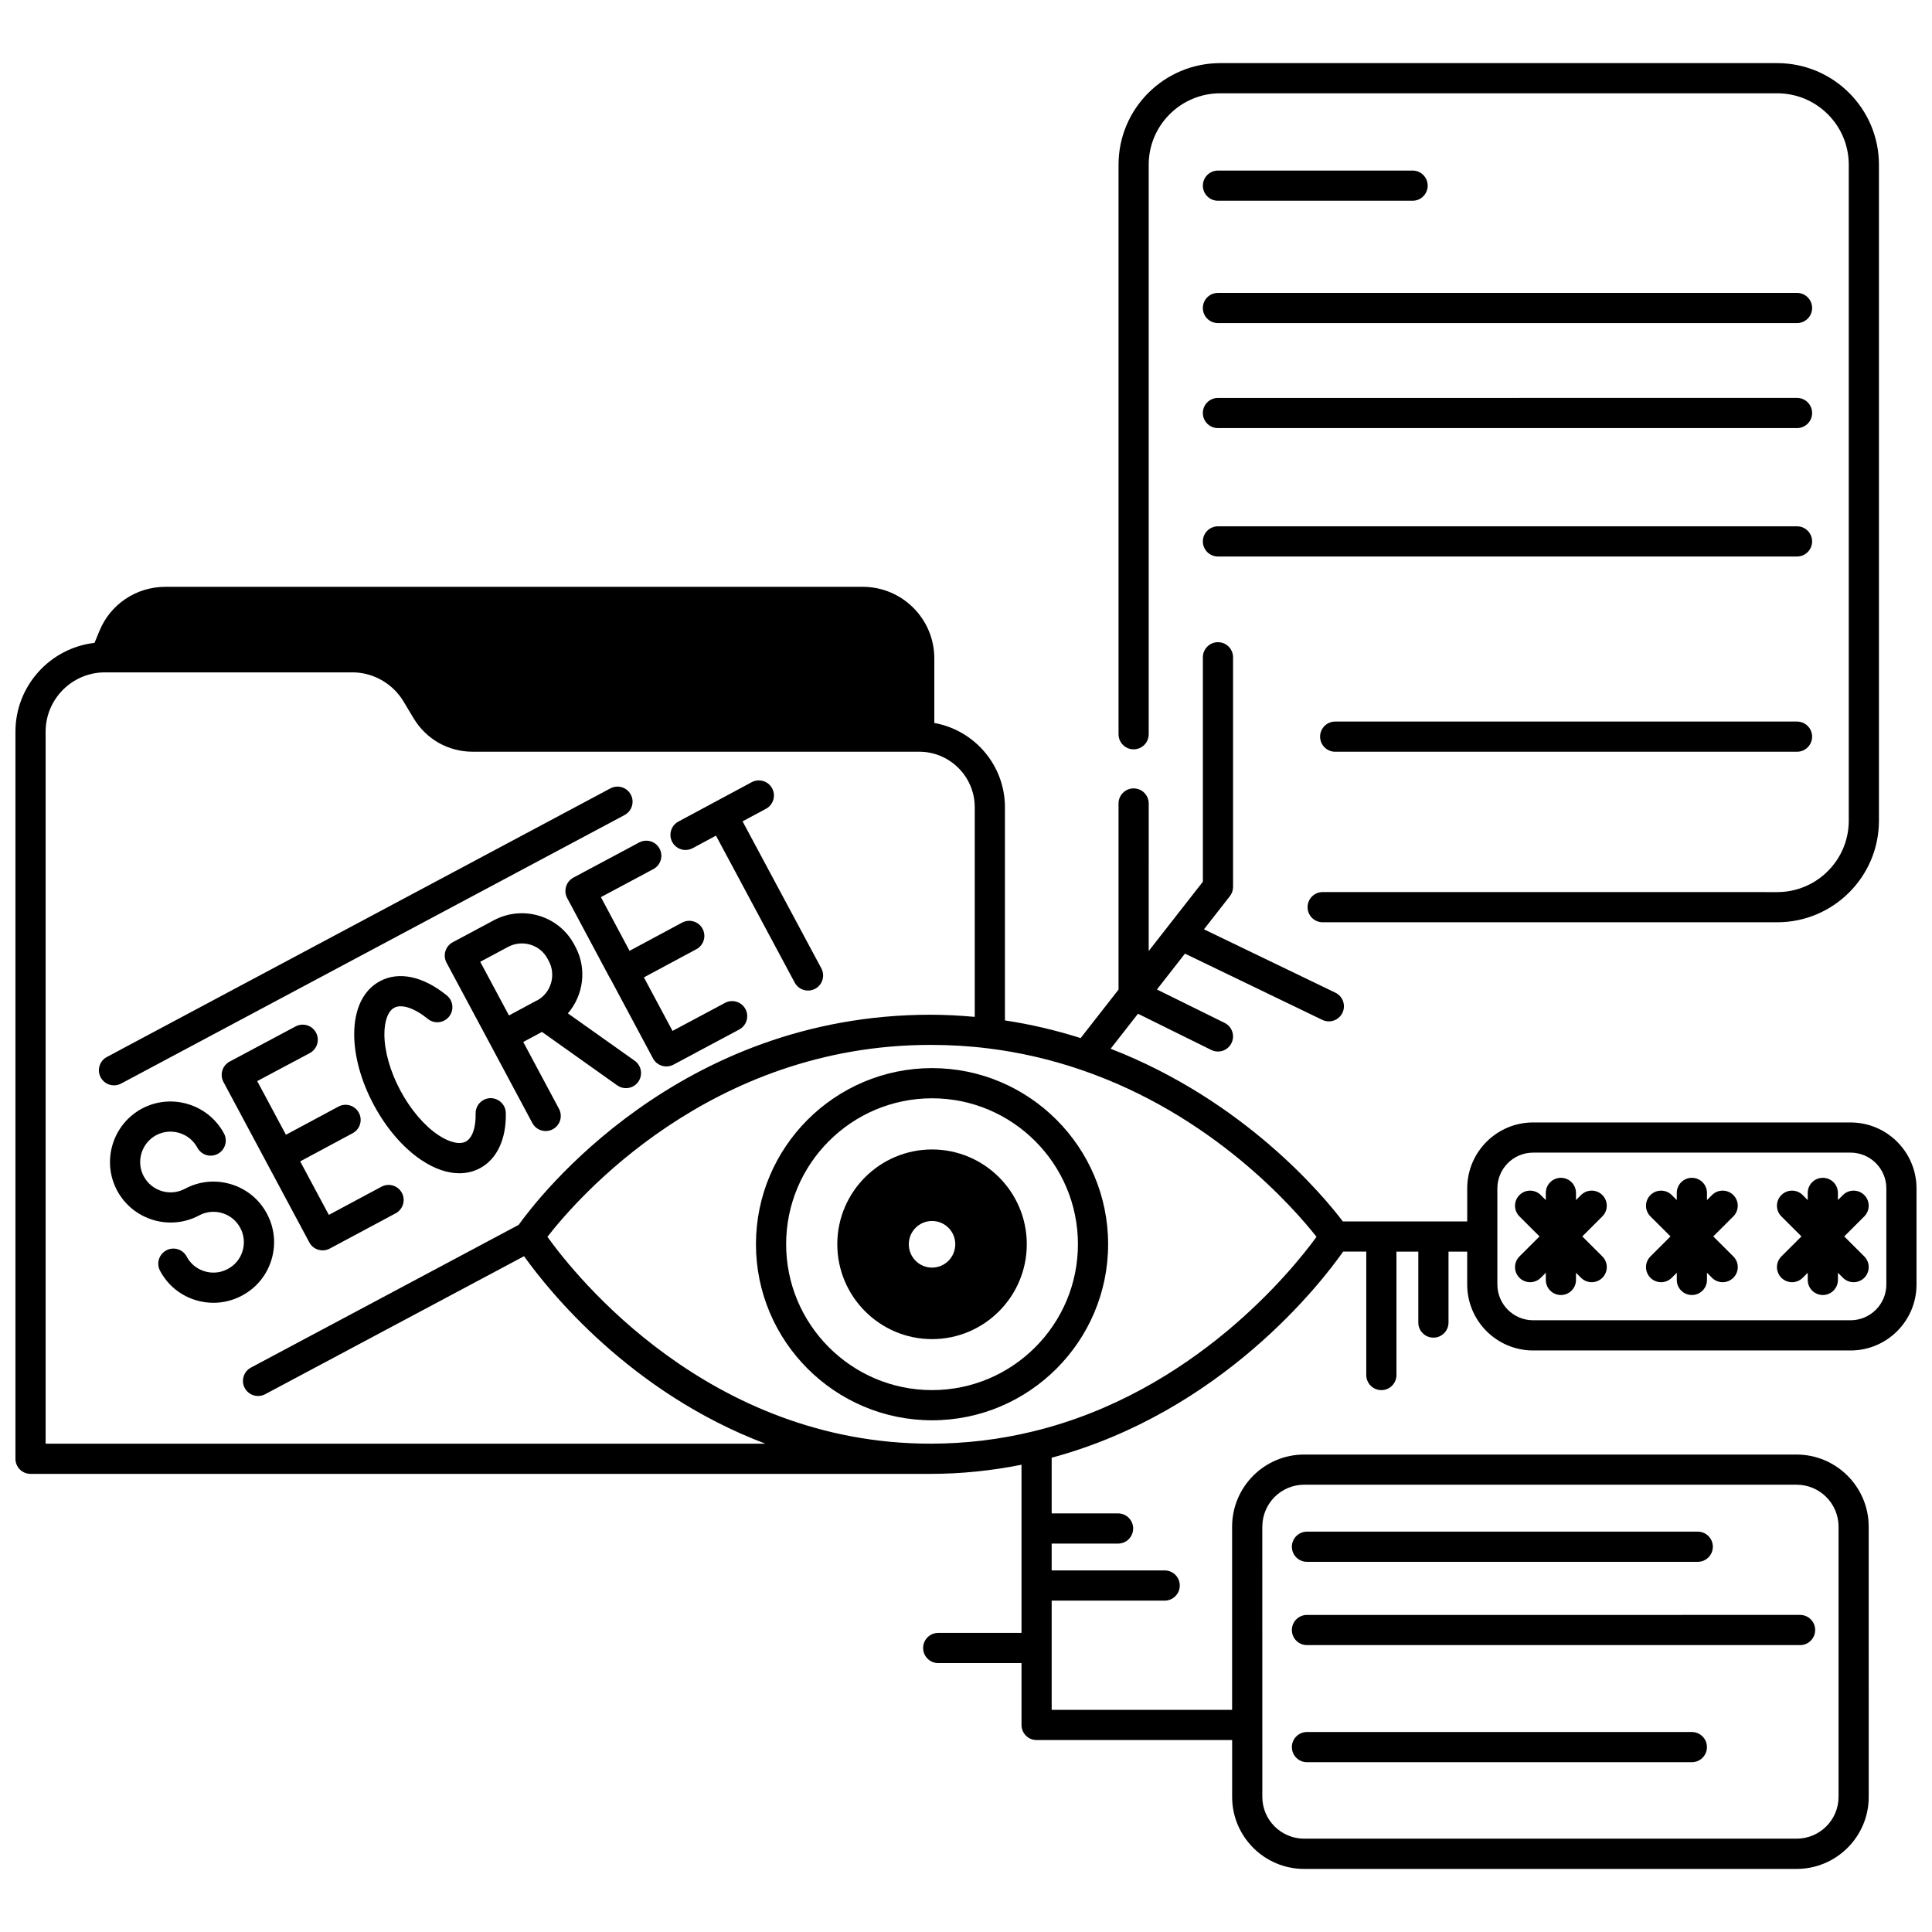 <?xml version="1.0" encoding="UTF-8"?>
<!-- Uploaded to: SVG Repo, www.svgrepo.com, Generator: SVG Repo Mixer Tools -->
<svg width="800px" height="800px" version="1.1" viewBox="144 144 512 512" xmlns="http://www.w3.org/2000/svg">
 <defs>
  <clipPath id="a">
   <path d="m148.09 299h503.81v341h-503.81z"/>
  </clipPath>
 </defs>
 <path d="m391 427.06c-25.73 0-46.664 20.934-46.664 46.668 0 25.73 20.934 46.664 46.664 46.664s46.664-20.934 46.664-46.664-20.934-46.668-46.664-46.668zm0 85.332c-21.32 0-38.664-17.344-38.664-38.664 0-21.324 17.344-38.668 38.664-38.668s38.664 17.344 38.664 38.668c0.004 21.32-17.344 38.664-38.664 38.664z"/>
 <path d="m391 448.62c-13.848 0-25.109 11.266-25.109 25.109 0 13.871 11.266 25.152 25.109 25.152 13.848 0 25.109-11.281 25.109-25.152 0.004-13.848-11.262-25.109-25.109-25.109zm0 31.309c-3.398 0-6.156-2.758-6.156-6.199 0-3.398 2.758-6.156 6.156-6.156s6.156 2.758 6.156 6.156c0.004 3.438-2.754 6.199-6.156 6.199z"/>
 <path d="m444.42 342.58c2.211 0 4-1.793 4-4v-150.94c0-10.43 8.5-18.914 18.949-18.914h147.62c10.453 0 18.953 8.484 18.953 18.914v173.86c0 10.43-8.5 18.914-18.953 18.914l-120.47-0.004c-2.211 0-4 1.793-4 4s1.789 4 4 4h120.47c14.863 0 26.949-12.07 26.949-26.91v-173.86c0-14.84-12.086-26.91-26.949-26.91h-147.62c-14.859 0-26.945 12.07-26.945 26.91v150.94c-0.004 2.207 1.789 4 3.996 4z"/>
 <path d="m466.77 197.2h51.582c2.211 0 4-1.793 4-4 0-2.207-1.789-4-4-4l-51.582 0.004c-2.211 0-4 1.793-4 4 0 2.203 1.789 3.996 4 3.996z"/>
 <path d="m466.77 229.62h153.46c2.211 0 4-1.793 4-4 0-2.207-1.789-4-4-4l-153.46 0.004c-2.211 0-4 1.793-4 4s1.789 3.996 4 3.996z"/>
 <path d="m466.77 257.45h153.46c2.211 0 4-1.793 4-4s-1.789-4-4-4l-153.46 0.004c-2.211 0-4 1.793-4 4 0 2.203 1.789 3.996 4 3.996z"/>
 <path d="m466.77 291.48h153.46c2.211 0 4-1.793 4-4s-1.789-4-4-4l-153.46 0.004c-2.211 0-4 1.793-4 4 0 2.203 1.789 3.996 4 3.996z"/>
 <path d="m620.23 335.22h-122.39c-2.211 0-4 1.793-4 4 0 2.207 1.789 4 4 4h122.39c2.211 0 4-1.793 4-4 0-2.207-1.789-4-4-4z"/>
 <g clip-path="url(#a)">
  <path d="m634.43 441.46h-84.129c-9.637 0-17.473 7.836-17.473 17.473v8.754h-32.965c-5.156-6.809-26.07-31.988-61.535-45.762l7.246-9.27 19.434 9.598c0.566 0.281 1.172 0.414 1.762 0.414 1.477 0 2.894-0.816 3.586-2.231 0.98-1.98 0.164-4.379-1.816-5.356l-17.941-8.855 7.426-9.5 36.398 17.551c0.562 0.273 1.152 0.398 1.734 0.398 1.488 0 2.914-0.832 3.602-2.258 0.961-1.992 0.125-4.383-1.863-5.34l-34.832-16.797 6.852-8.77c0.559-0.707 0.859-1.574 0.859-2.465v-60.859c0-2.207-1.789-4-4-4-2.211 0-4 1.793-4 4v59.477l-14.355 18.359 0.004-39.09c0-2.207-1.789-4-4-4s-4 1.793-4 4v49.32l-10.043 12.852c-6.59-2.094-13.312-3.664-20.062-4.684v-56.488c0-11.156-8.094-20.441-18.715-22.336v-17.129c0-10.449-8.5-18.953-18.953-18.953h-184.81c-7.758 0-14.641 4.637-17.535 11.797l-1.254 3.055c-11.777 1.367-20.957 11.391-20.957 23.535v192.69c0 2.211 1.789 4 4 4h238.51c8.129 0 16.211-0.844 24.105-2.422v44.566h-22.07c-2.211 0-4 1.789-4 4s1.789 4 4 4h22.07v16.395c0 2.211 1.789 4 4 4h51.82v15.078c0 10.516 8.559 19.074 19.078 19.074h130.51c10.539 0 19.113-8.559 19.113-19.074l-0.008-71.625c0-10.539-8.578-19.113-19.113-19.113h-130.51c-10.52 0-19.078 8.578-19.078 19.113v48.543h-47.816v-28.949h29.949c2.211 0 4-1.789 4-4 0-2.211-1.789-4-4-4h-29.949v-7.113h17.594c2.211 0 4-1.789 4-4s-1.789-4-4-4h-17.594v-14.754c45.023-12.152 71.352-46.254 77.246-54.625h6.125v32.711c0 2.211 1.789 4 4 4 2.211 0 4-1.789 4-4l-0.004-32.703h5.797v18.793c0 2.211 1.789 4 4 4s4-1.789 4-4v-18.793h4.953v8.719c0 9.637 7.836 17.473 17.473 17.473h84.129c9.637 0 17.473-7.836 17.473-17.473v-25.469c0-9.641-7.836-17.48-17.473-17.48zm-155.9 107.12c0-6.129 4.969-11.117 11.078-11.117h130.51c6.129 0 11.117 4.984 11.117 11.117v71.613c0 6.106-4.984 11.074-11.117 11.074h-130.51c-6.106 0-11.078-4.965-11.078-11.074l-0.004-71.613zm-322.44-21.992v-188.69c0-8.664 7.051-15.715 15.715-15.715h0.027 0.008 65.574c5.43 0 10.59 2.914 13.441 7.578l2.762 4.602c3.34 5.547 9.191 8.852 15.656 8.852h118.33c8.113 0 14.715 6.602 14.715 14.715v55.551c-3.812-0.336-7.699-0.566-11.715-0.566-66.82 0-104 48.48-109.16 55.691l-70.938 37.82c-1.945 1.039-2.688 3.461-1.648 5.414 0.723 1.348 2.102 2.113 3.535 2.113 0.633 0 1.277-0.152 1.879-0.469l68.609-36.578c6.551 9.184 28.121 36.121 63.949 49.684l-190.74 0.004zm261.67-3.246c-8.828 2.156-17.965 3.246-27.16 3.246-58.652 0-93.965-44.289-101.53-54.816 7.719-9.953 42.996-50.863 101.53-50.863 5.262 0 10.383 0.312 15.23 0.922 8.328 1.02 16.637 2.934 24.703 5.699 0.004 0 0.004 0.004 0.008 0.004 0 0 0.004 0 0.004 0.004 34.859 11.902 56.438 36.738 62.348 44.238-6.461 8.859-32.543 41.23-75.133 51.566zm226.14-38.938c0 5.227-4.25 9.477-9.477 9.477h-84.129c-5.227 0-9.477-4.25-9.477-9.477v-25.469c0-5.227 4.25-9.477 9.477-9.477h84.129c5.227 0 9.477 4.25 9.477 9.477z"/>
 </g>
 <path d="m568.64 460.7c-1.562-1.562-4.09-1.562-5.652 0l-1.332 1.328-0.004-1.895c0-2.211-1.789-4-4-4s-4 1.789-4 4v1.898l-1.332-1.328c-1.562-1.562-4.09-1.562-5.652 0s-1.562 4.09 0 5.652l5.32 5.309-5.312 5.301c-1.566 1.559-1.574 4.086-0.016 5.652 0.781 0.785 1.809 1.18 2.836 1.18 1.02 0 2.043-0.387 2.82-1.164l1.34-1.336v1.898c0 2.211 1.789 4 4 4 2.211 0 4-1.789 4-4v-1.898l1.34 1.336c0.777 0.777 1.801 1.164 2.82 1.164 1.027 0 2.055-0.395 2.836-1.18 1.559-1.566 1.551-4.094-0.016-5.652l-5.312-5.301 5.32-5.309c1.555-1.562 1.555-4.094-0.004-5.656z"/>
 <path d="m603.35 460.7c-1.562-1.562-4.09-1.562-5.652 0l-1.332 1.328-0.004-1.895c0-2.211-1.789-4-4-4-2.211 0-4 1.789-4 4v1.898l-1.332-1.328c-1.562-1.562-4.09-1.562-5.652 0s-1.562 4.09 0 5.652l5.32 5.309-5.312 5.301c-1.566 1.559-1.574 4.086-0.016 5.652 0.781 0.785 1.809 1.18 2.836 1.18 1.02 0 2.043-0.387 2.82-1.164l1.34-1.336v1.898c0 2.211 1.789 4 4 4 2.211 0 4-1.789 4-4v-1.898l1.34 1.336c0.777 0.777 1.801 1.164 2.82 1.164 1.027 0 2.055-0.395 2.836-1.18 1.559-1.566 1.551-4.094-0.016-5.652l-5.312-5.301 5.32-5.309c1.559-1.562 1.559-4.094-0.004-5.656z"/>
 <path d="m638.05 460.7c-1.562-1.562-4.09-1.562-5.652 0l-1.332 1.328v-1.895c0-2.211-1.789-4-4-4-2.211 0-4 1.789-4 4v1.898l-1.332-1.328c-1.562-1.562-4.09-1.562-5.652 0s-1.562 4.09 0 5.652l5.32 5.309-5.312 5.301c-1.566 1.559-1.574 4.086-0.016 5.652 0.781 0.785 1.809 1.18 2.836 1.18 1.02 0 2.043-0.387 2.82-1.164l1.34-1.336v1.898c0 2.211 1.789 4 4 4 2.211 0 4-1.789 4-4v-1.898l1.34 1.336c0.777 0.777 1.801 1.164 2.82 1.164 1.027 0 2.055-0.395 2.836-1.18 1.559-1.566 1.551-4.094-0.016-5.652l-5.312-5.301 5.32-5.309c1.559-1.562 1.559-4.094-0.008-5.656z"/>
 <path d="m490.36 557.9h103.56c2.211 0 4-1.789 4-4 0-2.211-1.789-4-4-4l-103.56 0.004c-2.211 0-4 1.789-4 4 0.004 2.211 1.789 3.996 4 3.996z"/>
 <path d="m490.36 579.97h130.68c2.211 0 4-1.789 4-4s-1.789-4-4-4l-130.68 0.004c-2.211 0-4 1.789-4 4 0.004 2.211 1.789 3.996 4 3.996z"/>
 <path d="m490.36 611h102c2.211 0 4-1.789 4-4 0-2.211-1.789-4-4-4h-102c-2.211 0-4 1.789-4 4 0.004 2.211 1.789 4 4 4z"/>
 <path d="m215.94 477.86c1.25-4.113 0.812-8.473-1.223-12.258-2.016-3.769-5.391-6.535-9.5-7.773-4.121-1.246-8.457-0.809-12.223 1.219-3.906 2.082-8.805 0.598-10.906-3.32-2.086-3.906-0.598-8.797 3.309-10.898 3.922-2.074 8.816-0.586 10.914 3.324 1.047 1.941 3.453 2.68 5.414 1.629 1.941-1.047 2.676-3.465 1.629-5.414-4.18-7.773-13.926-10.734-21.73-6.586-7.797 4.191-10.75 13.93-6.586 21.73 4.191 7.793 13.93 10.746 21.73 6.586 1.891-1.02 4.07-1.23 6.133-0.613 2.062 0.625 3.75 2.008 4.762 3.902 1.027 1.906 1.246 4.09 0.617 6.156-0.621 2.051-2.004 3.731-3.91 4.742-1.906 1.031-4.086 1.246-6.16 0.617-2.047-0.621-3.727-2-4.731-3.887-1.039-1.957-3.453-2.703-5.406-1.656-1.953 1.035-2.695 3.453-1.656 5.406 2.004 3.777 5.367 6.547 9.465 7.789 1.543 0.469 3.113 0.699 4.688 0.699 2.613 0 5.207-0.645 7.57-1.914 3.785-2.012 6.551-5.375 7.801-9.48z"/>
 <path d="m245.09 458.49-13.945 7.469-7.594-14.184 13.918-7.469c1.945-1.043 2.68-3.465 1.633-5.414-1.039-1.941-3.461-2.684-5.414-1.633l-13.91 7.465-7.613-14.219 13.938-7.43c1.945-1.039 2.688-3.461 1.648-5.414-1.043-1.941-3.449-2.684-5.414-1.648l-17.473 9.316c-0.938 0.5-1.637 1.352-1.941 2.371-0.309 1.016-0.199 2.109 0.301 3.047l22.75 42.504c0.5 0.938 1.352 1.633 2.367 1.938 0.379 0.113 0.77 0.172 1.16 0.172 0.652 0 1.301-0.16 1.887-0.473l17.473-9.355c1.945-1.043 2.684-3.465 1.641-5.414-1.039-1.938-3.461-2.668-5.41-1.629z"/>
 <path d="m294.31 382 11.355 21.273c0.039 0.07 0.098 0.125 0.141 0.191l11.254 21.043c0.723 1.348 2.098 2.109 3.531 2.109 0.637 0 1.281-0.152 1.883-0.473l17.434-9.316c1.941-1.039 2.684-3.461 1.641-5.414-1.039-1.945-3.457-2.68-5.414-1.641l-13.91 7.43-7.586-14.188 13.914-7.469c1.945-1.043 2.68-3.469 1.633-5.414-1.047-1.941-3.457-2.676-5.414-1.633l-13.934 7.481-7.594-14.23 13.91-7.43c1.941-1.039 2.684-3.461 1.641-5.41-1.039-1.953-3.457-2.68-5.414-1.645l-17.43 9.316c-1.941 1.055-2.68 3.477-1.641 5.418z"/>
 <path d="m273.95 435.02c-2.207 0.055-3.953 1.887-3.906 4.09 0.09 3.723-0.887 6.492-2.602 7.414-1.641 0.875-4.359 0.23-7.273-1.711-3.711-2.465-7.379-6.766-10.066-11.805-2.695-5.023-4.238-10.461-4.238-14.918 0-3.523 0.973-6.144 2.602-7.019 1.969-1.062 5.379 0.07 8.898 2.938 1.719 1.402 4.238 1.137 5.625-0.574 1.395-1.715 1.137-4.234-0.574-5.625-6.254-5.094-12.715-6.481-17.73-3.785-4.402 2.356-6.82 7.352-6.82 14.07 0 5.816 1.84 12.461 5.184 18.695 3.34 6.25 7.844 11.469 12.688 14.688 3.441 2.293 6.856 3.449 10 3.449 1.945 0 3.793-0.445 5.481-1.352 4.5-2.414 6.984-7.75 6.824-14.652-0.051-2.207-1.906-3.93-4.09-3.902z"/>
 <path d="m294.5 412.56c4.102-4.793 5.125-11.785 1.996-17.641l-0.32-0.602c-4.062-7.633-13.598-10.531-21.293-6.445l-10.91 5.836c-0.938 0.5-1.633 1.352-1.938 2.367-0.309 1.016-0.199 2.109 0.301 3.047l11.395 21.273c0 0.004 0.004 0.004 0.004 0.008l11.348 21.223c0.719 1.348 2.098 2.109 3.531 2.109 0.637 0 1.281-0.152 1.883-0.473 1.945-1.043 2.684-3.461 1.641-5.414l-9.473-17.715 4.961-2.668 19.945 14.168c0.703 0.5 1.512 0.738 2.312 0.738 1.25 0 2.484-0.582 3.262-1.684 1.277-1.801 0.855-4.293-0.945-5.578zm-15.855-17.625c3.773-2.008 8.48-0.602 10.469 3.148l0.324 0.609c1.992 3.727 0.582 8.402-3.016 10.387-0.023 0.008-0.043 0.02-0.066 0.031-0.02 0.008-0.035 0.016-0.055 0.023-0.105 0.043-0.207 0.09-0.312 0.145l-7.109 3.824-7.613-14.219z"/>
 <path d="m325.67 369.25c0.637 0 1.281-0.152 1.883-0.473l6.188-3.324 20.867 38.953c0.723 1.344 2.102 2.106 3.531 2.106 0.637 0 1.285-0.152 1.887-0.473 1.941-1.047 2.68-3.465 1.637-5.414l-20.875-38.957 6.211-3.336c1.941-1.047 2.672-3.477 1.621-5.418-1.047-1.941-3.457-2.668-5.414-1.625l-19.418 10.43c-1.945 1.043-2.684 3.465-1.641 5.414 0.715 1.352 2.094 2.117 3.523 2.117z"/>
 <path d="m176.09 431.16 133.43-71.172c1.945-1.039 2.688-3.461 1.645-5.41-1.035-1.945-3.441-2.691-5.41-1.648l-133.43 71.176c-1.945 1.039-2.688 3.457-1.645 5.41 0.719 1.348 2.098 2.113 3.531 2.113 0.629 0 1.277-0.148 1.875-0.469z"/>
</svg>